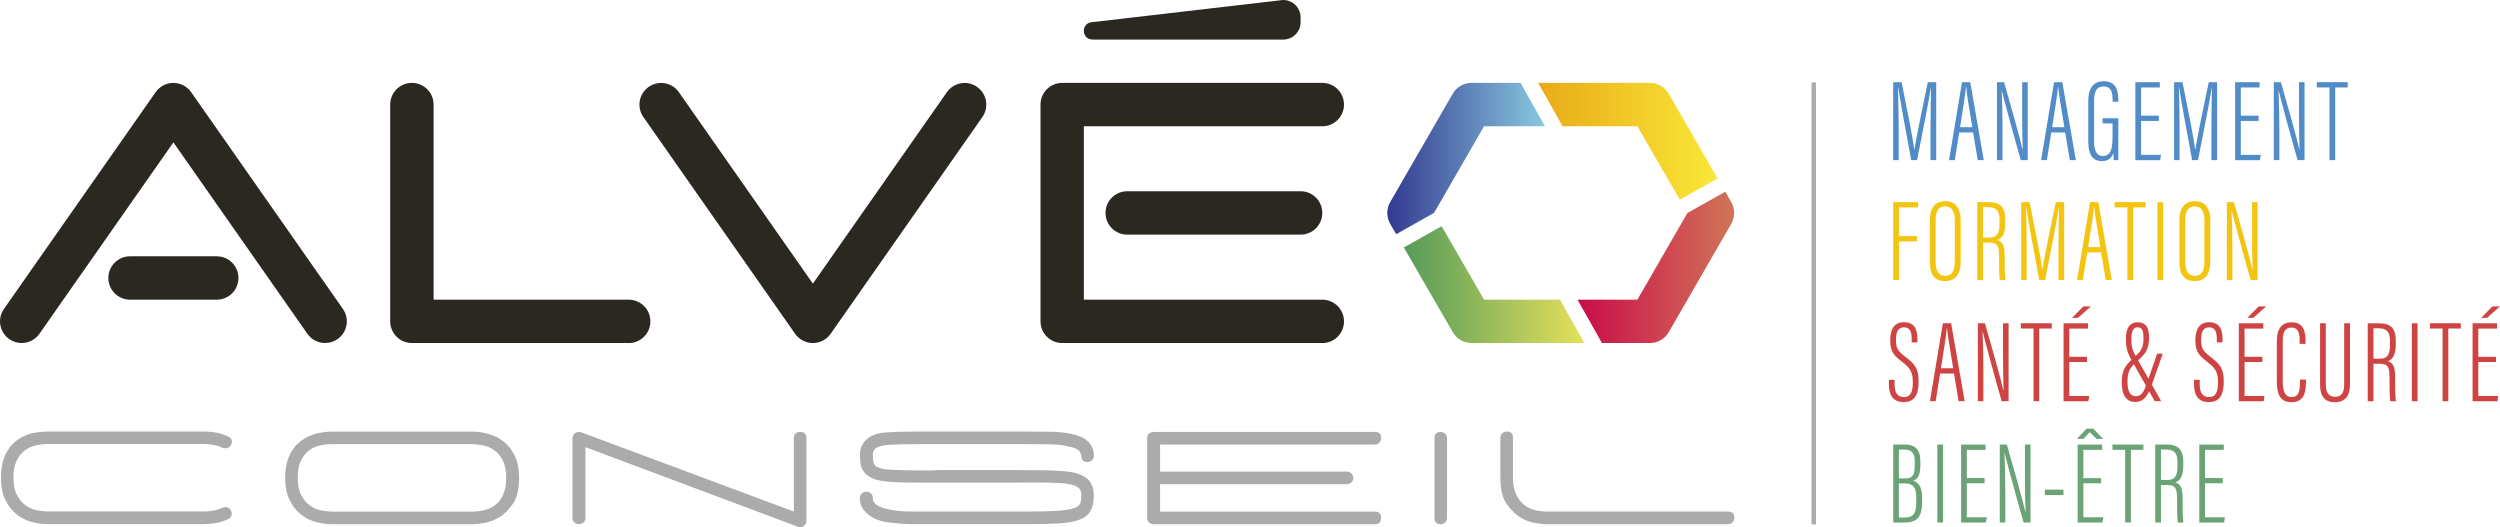 <?xml version="1.0" encoding="UTF-8"?>
<svg id="Calque_2" data-name="Calque 2" xmlns="http://www.w3.org/2000/svg" width="563.43" height="118.82" xmlns:xlink="http://www.w3.org/1999/xlink" viewBox="0 0 563.43 118.82">
  <defs>
    <linearGradient id="Dégradé_sans_nom_97" data-name="Dégradé sans nom 97" x1="346.65" y1="31.85" x2="387.1" y2="31.85" gradientUnits="userSpaceOnUse">
      <stop offset="0" stop-color="#e9ab18"/>
      <stop offset="1" stop-color="#f9e737"/>
    </linearGradient>
    <linearGradient id="Dégradé_sans_nom_108" data-name="Dégradé sans nom 108" x1="312.66" y1="35.73" x2="348.2" y2="35.73" gradientUnits="userSpaceOnUse">
      <stop offset="0" stop-color="#333990"/>
      <stop offset="1" stop-color="#89c9df"/>
    </linearGradient>
    <linearGradient id="Dégradé_sans_nom_91" data-name="Dégradé sans nom 91" x1="355.53" y1="60.26" x2="390.83" y2="60.26" gradientUnits="userSpaceOnUse">
      <stop offset="0" stop-color="#c90b4a"/>
      <stop offset="1" stop-color="#d17457"/>
    </linearGradient>
    <linearGradient id="Dégradé_sans_nom_3" data-name="Dégradé sans nom 3" x1="316.39" y1="64.14" x2="357.08" y2="64.14" gradientUnits="userSpaceOnUse">
      <stop offset="0" stop-color="#569b5a"/>
      <stop offset="1" stop-color="#e5e15b"/>
    </linearGradient>
  </defs>
  <g id="Calque_1-2" data-name="Calque 1">
    <path d="M141.68,77.31h-48.85c-2.7,0-4.89-2.19-4.89-4.89V23.57c0-2.7,2.19-4.89,4.89-4.89s4.89,2.19,4.89,4.89v43.97h43.97c2.7,0,4.89,2.19,4.89,4.89s-2.19,4.89-4.89,4.89Z" style="fill: #2b2822;"/>
    <path d="M298.01,77.31h-58.62c-2.7,0-4.89-2.19-4.89-4.89V23.57c0-2.7,2.19-4.89,4.89-4.89h58.62c2.7,0,4.89,2.19,4.89,4.89s-2.19,4.89-4.89,4.89h-53.74v39.08h53.74c2.7,0,4.89,2.19,4.89,4.89s-2.19,4.89-4.89,4.89Z" style="fill: #2b2822;"/>
    <path d="M183.2,77.31c-1.59,0-3.09-.78-4-2.08l-34.2-48.85c-1.55-2.21-1.01-5.26,1.2-6.8,2.21-1.55,5.26-1.01,6.8,1.2l30.2,43.14,30.2-43.14c1.55-2.21,4.59-2.75,6.8-1.2,2.21,1.55,2.75,4.59,1.2,6.8l-34.2,48.85c-.91,1.31-2.41,2.08-4,2.08Z" style="fill: #2b2822;"/>
    <path d="M73.29,77.31c-1.54,0-3.06-.73-4.01-2.08l-30.2-43.14L8.89,75.22c-1.55,2.21-4.59,2.75-6.8,1.2-2.21-1.55-2.75-4.59-1.2-6.8L35.08,20.77c.91-1.31,2.41-2.08,4-2.08s3.09,.78,4,2.08l34.2,48.85c1.55,2.21,1.01,5.26-1.2,6.8-.85,.6-1.83,.88-2.8,.88Z" style="fill: #2b2822;"/>
    <path d="M293.12,52.88h-39.08c-2.7,0-4.89-2.19-4.89-4.89s2.19-4.89,4.89-4.89h39.08c2.7,0,4.89,2.19,4.89,4.89s-2.19,4.89-4.89,4.89Z" style="fill: #2b2822;"/>
    <g>
      <path d="M246.22,8.91c-2.46,0-2.67-3.62-.22-3.9L288.45,.08c2.42-.48,4.67,1.37,4.67,3.83v1.1c0,2.16-1.75,3.91-3.91,3.91h-42.99Z" style="fill: #2b2822;"/>
      <path d="M48.85,67.54H29.31c-2.7,0-4.89-2.19-4.89-4.89s2.19-4.89,4.89-4.89h19.54c2.7,0,4.89,2.19,4.89,4.89s-2.19,4.89-4.89,4.89Z" style="fill: #2b2822;"/>
    </g>
    <g>
      <path d="M352.16,28.45h16.86l9.56,16.56,8.51-4.8-11.02-19.1c-.87-1.51-2.48-2.44-4.23-2.44h-25.19l5.51,9.77Z" style="fill: url(#Dégradé_sans_nom_97);"/>
      <path d="M314.67,52.78l8.53-4.81,11.27-19.52h13.73l-5.51-9.77h-11.05c-1.75,0-3.36,.93-4.23,2.44l-14.1,24.43c-.87,1.51-.87,3.37,0,4.89l1.35,2.34Z" style="fill: url(#Dégradé_sans_nom_108);"/>
      <path d="M388.82,43.21l-8.53,4.8-11.27,19.53h-13.49l5.51,9.77h10.81c1.75,0,3.36-.93,4.23-2.44l14.1-24.43c.87-1.51,.87-3.37,0-4.89l-1.35-2.35Z" style="fill: url(#Dégradé_sans_nom_91);"/>
      <path d="M351.57,67.54h-17.1l-9.57-16.57-8.51,4.8,11.03,19.1c.87,1.51,2.48,2.44,4.23,2.44h25.43l-5.51-9.77Z" style="fill: url(#Dégradé_sans_nom_3);"/>
    </g>
    <g>
      <path d="M50.18,114.44c.34-.17,.7-.2,1.07-.09,.37,.12,.64,.37,.82,.77,.17,.34,.2,.7,.09,1.07-.12,.37-.37,.64-.77,.82-.97,.46-1.93,.76-2.88,.9-.94,.14-1.76,.21-2.45,.21H10.76c-1.32,0-2.61-.19-3.86-.56-1.26-.37-2.38-.97-3.35-1.8-.97-.83-1.78-1.9-2.4-3.22-.63-1.32-.94-2.95-.94-4.9,0-1.26,.13-2.39,.39-3.39,.26-1,.6-1.86,1.03-2.58,.43-.71,.9-1.32,1.42-1.8s1.03-.87,1.55-1.16c1.09-.63,2.19-1.03,3.31-1.2s2.07-.26,2.88-.26H46.06c.69,0,1.5,.07,2.45,.21,.94,.14,1.9,.44,2.88,.9,.86,.4,1.09,1.03,.69,1.89-.29,.52-.72,.77-1.29,.77-.29,0-.49-.03-.6-.09-.74-.34-1.49-.57-2.23-.69-.74-.11-1.37-.17-1.89-.17H10.76c-.86,0-1.75,.1-2.66,.3-.92,.2-1.75,.57-2.49,1.12-.74,.54-1.36,1.32-1.85,2.32-.49,1-.73,2.28-.73,3.82,0,1.66,.27,2.99,.82,3.99,.54,1,1.2,1.78,1.98,2.32,.77,.54,1.6,.9,2.49,1.07,.89,.17,1.7,.26,2.45,.26H46.06c.52,0,1.15-.06,1.89-.17,.74-.11,1.49-.34,2.23-.69Z" style="fill: #ababab;"/>
      <path d="M106.43,97.27c1.26,0,2.52,.19,3.78,.56,1.26,.37,2.39,.96,3.39,1.76,1,.8,1.82,1.88,2.45,3.22,.63,1.35,.94,2.96,.94,4.85,0,2.63-.49,4.62-1.46,5.97-.97,1.35-1.98,2.33-3.01,2.96-1.09,.63-2.18,1.04-3.26,1.25-1.09,.2-2.03,.3-2.83,.3h-31.69c-1.26,0-2.52-.19-3.78-.56-1.26-.37-2.38-.97-3.35-1.8-.97-.83-1.78-1.9-2.4-3.22-.63-1.32-.94-2.95-.94-4.9,0-1.26,.13-2.38,.39-3.35,.26-.97,.6-1.82,1.03-2.53,.43-.71,.9-1.32,1.42-1.8s1.03-.87,1.55-1.16c1.09-.63,2.18-1.04,3.26-1.25,1.09-.2,2.03-.3,2.83-.3h31.69Zm4.64,16.92c2-1.2,3.01-3.38,3.01-6.53,0-1.66-.27-2.99-.82-3.99-.54-1-1.2-1.76-1.98-2.28-.77-.52-1.6-.86-2.49-1.03-.89-.17-1.67-.26-2.36-.26h-31.69c-.86,0-1.75,.1-2.66,.3-.92,.2-1.73,.57-2.45,1.12-.72,.54-1.32,1.32-1.8,2.32-.49,1-.73,2.28-.73,3.82,0,1.66,.27,2.99,.82,3.99,.54,1,1.2,1.78,1.98,2.32,.77,.54,1.6,.9,2.49,1.07,.89,.17,1.67,.26,2.36,.26h31.69c.63,0,1.36-.07,2.19-.21,.83-.14,1.65-.44,2.45-.9Z" style="fill: #ababab;"/>
      <path d="M180.38,118.82c-.23,0-.4-.03-.52-.09l-47.92-17.95v15.97c0,.4-.14,.73-.43,.99-.29,.26-.63,.39-1.03,.39s-.74-.13-1.03-.39c-.29-.26-.43-.59-.43-.99v-17.95c0-.51,.2-.92,.6-1.2,.46-.29,.92-.34,1.37-.17l47.92,17.86v-16.49c0-.97,.49-1.46,1.46-1.46,.92,0,1.37,.49,1.37,1.46v18.55c0,.57-.2,.97-.6,1.2-.29,.17-.54,.26-.77,.26Z" style="fill: #ababab;"/>
      <path d="M235.09,105.98c1.83,.03,3.41,.1,4.72,.21,1.32,.11,2.42,.33,3.31,.64,.89,.31,1.59,.72,2.1,1.24,.86,.85,1.29,2.05,1.29,3.58s-.26,2.66-.77,3.54c-.51,.88-1.36,1.54-2.53,1.96-1.17,.43-2.69,.7-4.55,.81-1.86,.11-4.17,.17-6.91,.17h-25.51c-2.18,0-4.27-.14-6.27-.43-2-.29-3.58-1-4.72-2.15-.97-.86-1.46-1.98-1.46-3.35,0-.4,.14-.73,.43-.99,.29-.26,.63-.39,1.03-.39s.74,.13,1.03,.39c.29,.26,.43,.59,.43,.99,0,.51,.17,.94,.52,1.29,.46,.46,1.15,.82,2.06,1.07,.92,.26,1.89,.44,2.92,.56,1.03,.12,2.03,.17,3.01,.17h26.54c2.52,0,4.68-.06,6.48-.17,1.8-.11,3.16-.34,4.08-.69,.52-.23,.87-.51,1.07-.86,.2-.34,.3-1,.3-1.98,0-.52-.06-.87-.17-1.07-.12-.2-.23-.36-.34-.47-.63-.69-2.18-1.09-4.64-1.2-2.46-.11-5.75-.14-9.88-.09h-22.24c-3.26,0-5.74-.11-7.43-.34-1.69-.23-2.96-.74-3.82-1.55-.63-.63-1.02-1.32-1.16-2.06-.14-.74-.21-1.49-.21-2.23,0-1.37,.43-2.49,1.29-3.35,1.03-1.03,2.49-1.62,4.38-1.76,1.89-.14,4.27-.21,7.13-.21h25.16c1.83,0,3.56,.01,5.2,.04,1.63,.03,3.1,.19,4.42,.47,3.44,.69,5.15,2.35,5.15,4.98,0,.4-.14,.73-.43,.99-.29,.26-.63,.39-1.03,.39-.92,0-1.37-.46-1.37-1.37,0-.23-.13-.57-.39-1.03-.26-.46-1.1-.83-2.53-1.12-1.15-.29-2.51-.44-4.08-.47-1.58-.03-3.22-.04-4.94-.04h-25.16c-2.23,0-4.22,.04-5.97,.13-1.75,.09-2.91,.42-3.48,1-.12,.12-.21,.26-.3,.44s-.13,.49-.13,.96c0,.81,.06,1.37,.17,1.66,.11,.29,.23,.5,.34,.61,.57,.58,1.9,.92,3.99,1,2.09,.09,4.94,.13,8.55,.13,.74-.06,1.5-.09,2.28-.09h16.62c2.46,0,4.61,.01,6.44,.04Z" style="fill: #ababab;"/>
      <path d="M311.27,116.68c0,.97-.46,1.46-1.37,1.46h-49.9c-.4,0-.74-.13-1.03-.39-.29-.26-.43-.61-.43-1.07v-17.95c0-.4,.14-.73,.43-.99,.29-.26,.63-.39,1.03-.39h49.9c.92,0,1.37,.46,1.37,1.37,0,.4-.13,.75-.39,1.03-.26,.29-.59,.43-.99,.43h-48.44v6.1h42.08c.4,0,.74,.14,1.03,.43,.29,.29,.43,.63,.43,1.03s-.14,.73-.43,.99c-.29,.26-.63,.39-1.03,.39h-42.08v6.18h48.44c.92,0,1.37,.46,1.37,1.37Z" style="fill: #ababab;"/>
      <path d="M324.66,118.14c-.92,0-1.37-.49-1.37-1.46v-17.95c0-.92,.46-1.37,1.37-1.37,.4,0,.74,.13,1.03,.39,.29,.26,.43,.59,.43,.99v17.95c0,.46-.14,.82-.43,1.07-.29,.26-.63,.39-1.03,.39Z" style="fill: #ababab;"/>
      <path d="M389.42,118.14h-40.71c-.8,0-1.76-.1-2.88-.3-1.12-.2-2.19-.61-3.22-1.25-1.03-.63-2.03-1.62-3.01-2.96-.97-1.34-1.46-3.33-1.46-5.97v-9.02c0-.4,.14-.73,.43-.99,.29-.26,.63-.39,1.03-.39,.92,0,1.38,.46,1.38,1.37v9.02c0,1.55,.24,2.82,.73,3.82,.49,1,1.1,1.79,1.85,2.36,.74,.57,1.57,.96,2.49,1.16,.92,.2,1.8,.3,2.66,.3h40.71c.97,0,1.46,.46,1.46,1.37,0,.4-.13,.75-.39,1.03-.26,.29-.62,.43-1.07,.43Z" style="fill: #ababab;"/>
    </g>
    <g>
      <path d="M435.09,28.21c0-3.38,.07-6.69,.12-8.47h-.03c-.46,2.88-2.06,11.04-3.12,16.35h-1.33c-.81-4.49-2.48-13.28-2.92-16.36h-.05c.05,2.03,.15,6.02,.15,9.03v7.33h-1.24V18.52h1.9c1.16,5.7,2.62,13.13,2.86,15.21h.03c.27-1.98,1.88-9.86,3.02-15.21h1.89v17.57h-1.29v-7.88Z" style="fill: #518cc8;"/>
      <path d="M441.55,29.86l-.99,6.23h-1.3l2.92-17.57h1.86l3.05,17.57h-1.36l-1.05-6.23h-3.14Zm2.95-1.19c-.76-4.48-1.24-7.58-1.38-9.02h-.06c-.06,1.3-.76,5.38-1.31,9.02h2.76Z" style="fill: #518cc8;"/>
      <path d="M450.06,36.09V18.52h1.6c1.12,3.79,3.8,13.37,4.16,15.15h.05c-.09-2.5-.13-4.97-.13-7.82v-7.33h1.25v17.57h-1.56c-1.2-4.13-3.84-13.82-4.28-15.68h-.03c.11,2.11,.19,5.21,.19,8.39v7.29h-1.26Z" style="fill: #518cc8;"/>
      <path d="M462.3,29.86l-.99,6.23h-1.3l2.92-17.57h1.86l3.05,17.57h-1.36l-1.05-6.23h-3.14Zm2.95-1.19c-.76-4.48-1.24-7.58-1.38-9.02h-.06c-.06,1.3-.76,5.38-1.31,9.02h2.76Z" style="fill: #518cc8;"/>
      <path d="M477.43,36.09h-1.05c-.04-.27-.09-1.25-.09-1.66-.41,1.4-1.39,1.88-2.55,1.88-2.32,0-3.1-1.74-3.1-4.43v-9.16c0-2.89,1.19-4.41,3.47-4.41,2.63,0,3.3,1.79,3.3,4.26v.36h-1.29v-.34c0-1.44-.15-3.1-2.04-3.1-1.38,0-2.13,.83-2.13,3.24v9.1c0,1.96,.48,3.32,1.97,3.32,1.91,0,2.18-1.84,2.18-4.38v-2.96h-2.24v-1.16h3.55v9.45Z" style="fill: #518cc8;"/>
      <path d="M486.54,27.25h-4v7.66h4.49l-.19,1.19h-5.59V18.52h5.52v1.19h-4.23v6.36h4v1.19Z" style="fill: #518cc8;"/>
      <path d="M498.4,28.21c0-3.38,.07-6.69,.12-8.47h-.03c-.46,2.88-2.06,11.04-3.12,16.35h-1.33c-.81-4.49-2.48-13.28-2.92-16.36h-.05c.05,2.03,.15,6.02,.15,9.03v7.33h-1.24V18.52h1.9c1.16,5.7,2.62,13.13,2.86,15.21h.03c.27-1.98,1.88-9.86,3.02-15.21h1.89v17.57h-1.29v-7.88Z" style="fill: #518cc8;"/>
      <path d="M509.02,27.25h-4v7.66h4.49l-.19,1.19h-5.59V18.52h5.52v1.19h-4.23v6.36h4v1.19Z" style="fill: #518cc8;"/>
      <path d="M512.45,36.09V18.52h1.6c1.12,3.79,3.8,13.37,4.16,15.15h.05c-.09-2.5-.13-4.97-.13-7.82v-7.33h1.25v17.57h-1.56c-1.2-4.13-3.84-13.82-4.28-15.68h-.03c.11,2.11,.19,5.21,.19,8.39v7.29h-1.26Z" style="fill: #518cc8;"/>
      <path d="M525,19.71h-2.86v-1.19h6.97v1.19h-2.82v16.38h-1.29V19.71Z" style="fill: #518cc8;"/>
    </g>
    <g>
      <path d="M426.68,45.55h5.62v1.19h-4.33v6.48h4.05v1.19h-4.05v8.71h-1.29v-17.57Z" style="fill: #f3c511;"/>
      <path d="M441.88,49.63v9.3c0,2.89-1.16,4.41-3.54,4.41-2.63,0-3.42-1.8-3.42-4.4v-9.29c0-2.72,1.13-4.31,3.52-4.31,2.55,0,3.44,1.94,3.44,4.29Zm-5.64,.04v9.31c0,2.33,.85,3.19,2.17,3.19s2.15-.85,2.15-3.3v-9.18c0-2.19-.79-3.17-2.17-3.17-1.47,0-2.15,.95-2.15,3.15Z" style="fill: #f3c511;"/>
      <path d="M446.91,54.68v8.45h-1.29v-17.57h2.6c2.62,0,3.72,1.18,3.72,3.91v.9c0,2.17-.65,3.35-1.79,3.72,1.18,.37,1.65,1.28,1.65,3.6,0,1.52-.03,4.3,.18,5.44h-1.27c-.21-1.12-.18-4.12-.18-5.32,0-2.37-.35-3.13-2.21-3.13h-1.41Zm0-1.14h1.51c1.83,0,2.21-1.26,2.21-3.11v-.91c0-1.77-.55-2.83-2.46-2.83h-1.26v6.85Z" style="fill: #f3c511;"/>
      <path d="M463.94,55.24c0-3.38,.07-6.69,.12-8.47h-.03c-.46,2.88-2.06,11.04-3.12,16.35h-1.33c-.81-4.49-2.48-13.28-2.92-16.36h-.05c.05,2.03,.15,6.02,.15,9.03v7.33h-1.24v-17.57h1.9c1.16,5.7,2.62,13.13,2.86,15.21h.03c.27-1.98,1.88-9.86,3.02-15.21h1.89v17.57h-1.29v-7.88Z" style="fill: #f3c511;"/>
      <path d="M470.41,56.89l-.99,6.23h-1.3l2.92-17.57h1.86l3.05,17.57h-1.36l-1.05-6.23h-3.14Zm2.95-1.19c-.76-4.48-1.24-7.58-1.38-9.02h-.06c-.06,1.3-.76,5.38-1.31,9.02h2.76Z" style="fill: #f3c511;"/>
      <path d="M479.45,46.74h-2.86v-1.19h6.97v1.19h-2.82v16.38h-1.29v-16.38Z" style="fill: #f3c511;"/>
      <path d="M487.52,45.55v17.57h-1.29v-17.57h1.29Z" style="fill: #f3c511;"/>
      <path d="M498.14,49.63v9.3c0,2.89-1.16,4.41-3.54,4.41-2.63,0-3.42-1.8-3.42-4.4v-9.29c0-2.72,1.13-4.31,3.52-4.31,2.55,0,3.44,1.94,3.44,4.29Zm-5.64,.04v9.31c0,2.33,.85,3.19,2.17,3.19s2.15-.85,2.15-3.3v-9.18c0-2.19-.79-3.17-2.17-3.17-1.47,0-2.15,.95-2.15,3.15Z" style="fill: #f3c511;"/>
      <path d="M501.87,63.13v-17.57h1.6c1.12,3.79,3.8,13.37,4.16,15.15h.05c-.09-2.5-.13-4.97-.13-7.82v-7.33h1.25v17.57h-1.56c-1.2-4.13-3.84-13.82-4.28-15.68h-.03c.11,2.11,.19,5.21,.19,8.39v7.29h-1.26Z" style="fill: #f3c511;"/>
    </g>
    <g>
      <path d="M426.98,85.63v.97c0,1.9,.7,2.89,2.07,2.89s2.05-.85,2.05-3.32c0-2.17-.48-3.12-2.31-4.53-1.87-1.46-2.79-2.3-2.79-4.88,0-2.16,.64-4.16,3.12-4.14,2.18,.02,3.01,1.37,3.01,3.82v.73h-1.29v-.7c0-1.62-.34-2.7-1.75-2.7s-1.79,1.26-1.79,2.78c0,1.9,.39,2.53,2.04,3.81,2.31,1.77,3.06,2.73,3.06,5.63,0,2.46-.59,4.63-3.34,4.63-2.55,0-3.36-1.71-3.36-4.03v-.99h1.29Z" style="fill: #ce4442;"/>
      <path d="M437.24,84.19l-.99,6.23h-1.3l2.92-17.57h1.86l3.05,17.57h-1.36l-1.05-6.23h-3.14Zm2.95-1.19c-.76-4.48-1.24-7.58-1.38-9.02h-.06c-.06,1.3-.76,5.38-1.31,9.02h2.76Z" style="fill: #ce4442;"/>
      <path d="M445.75,90.42v-17.57h1.6c1.12,3.79,3.8,13.37,4.16,15.15h.05c-.09-2.5-.13-4.97-.13-7.82v-7.33h1.25v17.57h-1.56c-1.2-4.13-3.84-13.82-4.28-15.68h-.03c.11,2.11,.19,5.21,.19,8.39v7.29h-1.26Z" style="fill: #ce4442;"/>
      <path d="M458.3,74.04h-2.86v-1.19h6.97v1.19h-2.82v16.38h-1.29v-16.38Z" style="fill: #ce4442;"/>
      <path d="M470.36,81.58h-4v7.66h4.49l-.19,1.19h-5.59v-17.57h5.52v1.19h-4.23v6.36h4v1.19Zm.88-12.53l-2.93,2.59h-1.32l2.55-2.59h1.7Z" style="fill: #ce4442;"/>
      <path d="M487.42,79.72l-2.53,7.21c-.89,2.5-1.94,3.66-3.63,3.66-2.39,0-3.08-2.01-3.08-4.48,0-2.84,.93-3.92,2.95-5.7,1.57-1.4,1.95-2.32,1.95-4.25,0-1.4-.21-2.4-1.34-2.4-1,0-1.38,1.02-1.38,2.46,0,1.84,.1,2.49,1.08,4.23l5.63,9.96h-1.46l-5.12-9.07c-1.07-1.85-1.38-2.96-1.38-5.07s.77-3.64,2.67-3.64,2.56,1.32,2.56,3.39c0,2.58-.69,3.64-2.69,5.38-1.75,1.55-2.17,2.48-2.17,4.64s.6,3.26,1.89,3.26c1.08,0,1.7-.7,2.38-2.66l2.41-6.93h1.26Z" style="fill: #ce4442;"/>
      <path d="M495.75,85.63v.97c0,1.9,.7,2.89,2.07,2.89s2.05-.85,2.05-3.32c0-2.17-.48-3.12-2.31-4.53-1.87-1.46-2.79-2.3-2.79-4.88,0-2.16,.64-4.16,3.12-4.14,2.18,.02,3.01,1.37,3.01,3.82v.73h-1.29v-.7c0-1.62-.34-2.7-1.75-2.7s-1.79,1.26-1.79,2.78c0,1.9,.39,2.53,2.04,3.81,2.31,1.77,3.06,2.73,3.06,5.63,0,2.46-.59,4.63-3.34,4.63-2.55,0-3.36-1.71-3.36-4.03v-.99h1.29Z" style="fill: #ce4442;"/>
      <path d="M509.86,81.58h-4v7.66h4.49l-.19,1.19h-5.59v-17.57h5.52v1.19h-4.23v6.36h4v1.19Zm.88-12.53l-2.93,2.59h-1.32l2.55-2.59h1.7Z" style="fill: #ce4442;"/>
      <path d="M519.69,85.53v.53c0,2.39-.45,4.58-3.26,4.58s-3.3-2.24-3.3-4.75v-8.99c0-2.88,1.19-4.26,3.31-4.26,2.71,0,3.17,2.03,3.17,4.24v.62h-1.33v-.63c0-1.55-.18-3.04-1.88-3.04-1.59,0-1.94,1.32-1.94,3.11v9.01c0,2.19,.49,3.53,2.01,3.53,1.64,0,1.88-1.47,1.88-3.37v-.57h1.34Z" style="fill: #ce4442;"/>
      <path d="M524.17,72.85v13.86c0,1.57,.57,2.73,2.07,2.73s2.07-1.01,2.07-2.71v-13.88h1.31v13.81c0,2.68-1.2,3.99-3.41,3.99s-3.33-1.26-3.33-3.92v-13.87h1.29Z" style="fill: #ce4442;"/>
      <path d="M534.91,81.98v8.45h-1.29v-17.57h2.6c2.62,0,3.72,1.18,3.72,3.91v.9c0,2.17-.65,3.35-1.79,3.72,1.18,.37,1.65,1.28,1.65,3.6,0,1.52-.03,4.3,.18,5.44h-1.27c-.21-1.12-.18-4.12-.18-5.32,0-2.37-.35-3.13-2.21-3.13h-1.41Zm0-1.14h1.51c1.83,0,2.21-1.26,2.21-3.11v-.91c0-1.77-.55-2.83-2.46-2.83h-1.26v6.85Z" style="fill: #ce4442;"/>
      <path d="M544.85,72.85v17.57h-1.29v-17.57h1.29Z" style="fill: #ce4442;"/>
      <path d="M550.49,74.04h-2.86v-1.19h6.97v1.19h-2.82v16.38h-1.29v-16.38Z" style="fill: #ce4442;"/>
      <path d="M562.54,81.58h-4v7.66h4.49l-.19,1.19h-5.59v-17.57h5.52v1.19h-4.23v6.36h4v1.19Zm.88-12.53l-2.93,2.59h-1.32l2.55-2.59h1.7Z" style="fill: #ce4442;"/>
    </g>
  </g>
  <g id="_Calque_" data-name="&amp;lt;Calque&amp;gt;">
    <g>
      <path d="M426.68,100.19h2.68c2.51,0,3.44,1.44,3.44,3.7v.89c0,2.46-.67,3.23-1.63,3.57,1.07,.29,2.01,1.25,2.01,3.52v1.28c0,3.12-.94,4.61-3.88,4.61h-2.62v-17.57Zm2.75,7.63c1.61,0,2.1-.75,2.1-3.01v-.86c0-1.69-.63-2.63-2.29-2.63h-1.29v6.49h1.48Zm-1.48,8.81h1.28c2.11,0,2.64-1.05,2.64-3.49v-1.25c0-2.06-.83-2.94-2.5-2.94h-1.42v7.68Z" style="fill: #6ba377;"/>
      <path d="M437.91,100.19v17.57h-1.29v-17.57h1.29Z" style="fill: #6ba377;"/>
      <path d="M447.27,108.92h-4v7.66h4.49l-.19,1.19h-5.59v-17.57h5.52v1.19h-4.23v6.36h4v1.19Z" style="fill: #6ba377;"/>
      <path d="M450.69,117.76v-17.57h1.6c1.12,3.79,3.8,13.37,4.16,15.15h.05c-.09-2.5-.13-4.97-.13-7.82v-7.33h1.25v17.57h-1.56c-1.2-4.13-3.84-13.82-4.28-15.68h-.03c.11,2.11,.19,5.21,.19,8.39v7.29h-1.26Z" style="fill: #6ba377;"/>
      <path d="M465.05,110.35v1.23h-4.2v-1.23h4.2Z" style="fill: #6ba377;"/>
      <path d="M471.75,96.59l2.22,2.33h-1.45l-1.54-1.52-1.45,1.52h-1.47l2.21-2.33h1.47Zm1.79,12.33h-4v7.66h4.49l-.19,1.19h-5.59v-17.57h5.52v1.19h-4.23v6.36h4v1.19Z" style="fill: #6ba377;"/>
      <path d="M478.95,101.38h-2.86v-1.19h6.97v1.19h-2.82v16.38h-1.29v-16.38Z" style="fill: #6ba377;"/>
      <path d="M487.02,109.31v8.45h-1.29v-17.57h2.6c2.62,0,3.72,1.18,3.72,3.91v.9c0,2.17-.65,3.35-1.79,3.72,1.18,.37,1.65,1.28,1.65,3.6,0,1.52-.03,4.3,.18,5.44h-1.27c-.21-1.12-.18-4.12-.18-5.32,0-2.37-.35-3.13-2.21-3.13h-1.41Zm0-1.14h1.51c1.83,0,2.21-1.26,2.21-3.11v-.91c0-1.77-.55-2.83-2.46-2.83h-1.26v6.85Z" style="fill: #6ba377;"/>
      <path d="M500.95,108.92h-4v7.66h4.49l-.19,1.19h-5.59v-17.57h5.52v1.19h-4.23v6.36h4v1.19Z" style="fill: #6ba377;"/>
    </g>
    <rect x="408.27" y="18.59" width="1" height="99.6" style="fill: #ababab;"/>
  </g>
</svg>